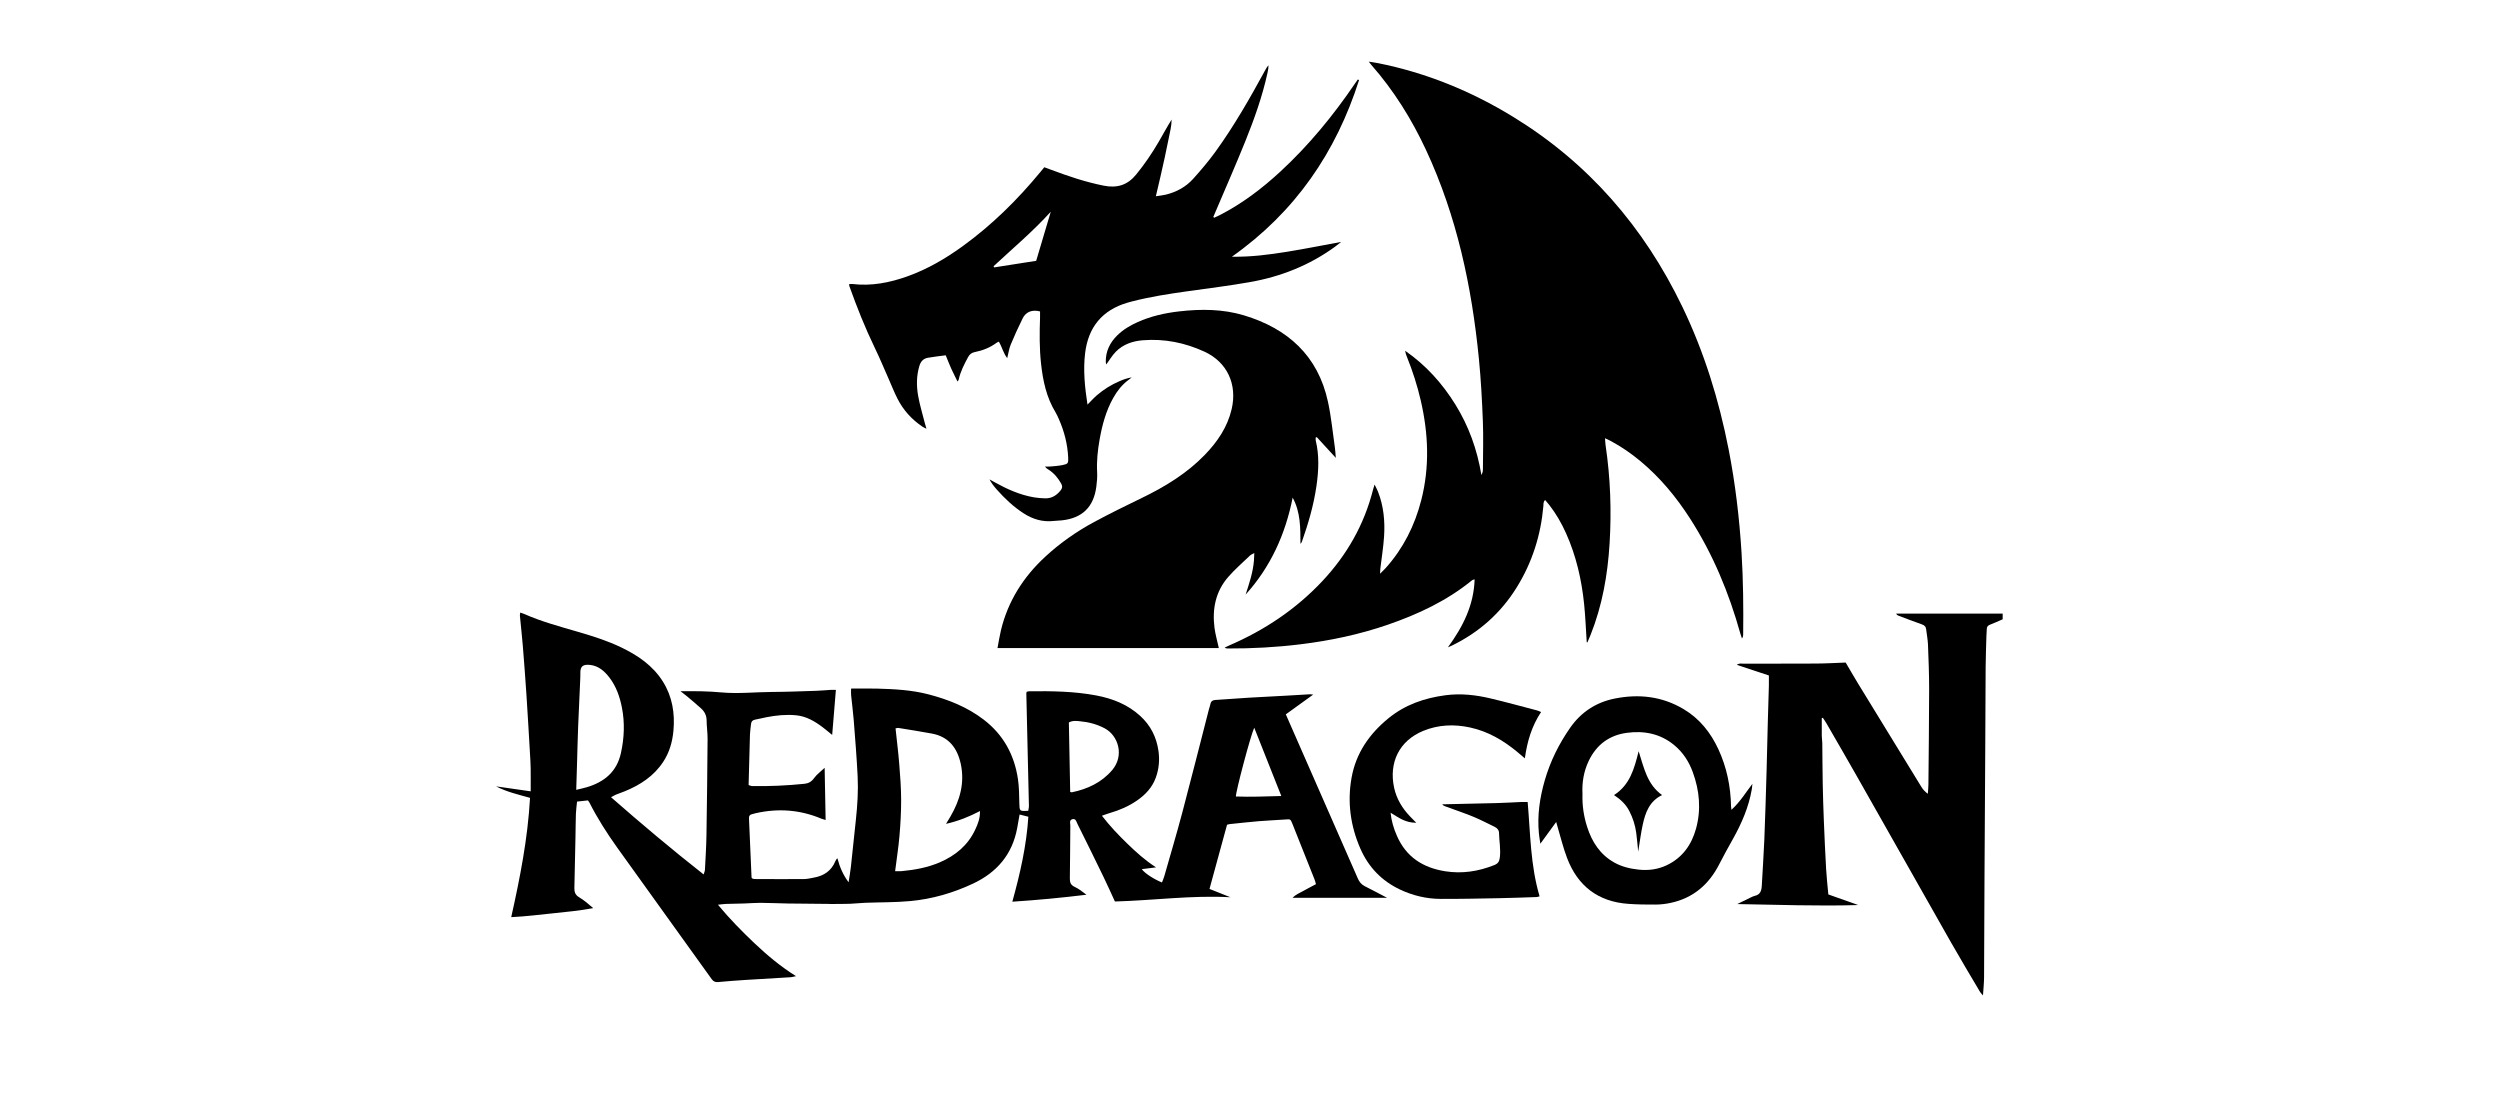 <svg width="180" height="80" viewBox="0 0 180 80" fill="none" xmlns="http://www.w3.org/2000/svg">
<rect width="180" height="80" fill="white"/>
<path fill-rule="evenodd" clip-rule="evenodd" d="M114.244 46.232C114.184 45.323 114.15 44.412 114.058 43.507C113.877 41.739 113.485 40.02 112.753 38.391C112.429 37.669 112.037 36.986 111.551 36.361C111.461 36.244 111.363 36.134 111.251 36.001C111.107 36.133 111.135 36.288 111.124 36.425C110.941 38.535 110.316 40.501 109.199 42.3C108.051 44.15 106.482 45.537 104.528 46.487C104.467 46.516 104.404 46.54 104.249 46.607C105.343 45.107 106.115 43.57 106.173 41.712C106.084 41.742 106.029 41.746 105.995 41.774C104.18 43.257 102.097 44.23 99.903 44.986C97.868 45.685 95.774 46.127 93.639 46.389C91.899 46.603 90.153 46.698 88.4 46.691C88.334 46.691 88.267 46.691 88.175 46.627C88.288 46.574 88.398 46.517 88.512 46.468C91.048 45.373 93.305 43.868 95.203 41.846C96.975 39.958 98.226 37.775 98.86 35.25C98.883 35.159 98.914 35.071 98.97 34.887C99.076 35.107 99.16 35.254 99.22 35.41C99.624 36.444 99.724 37.526 99.654 38.619C99.604 39.391 99.477 40.157 99.386 40.927C99.375 41.018 99.375 41.111 99.363 41.307C99.544 41.125 99.67 41.012 99.781 40.886C101.038 39.48 101.86 37.841 102.328 36.02C102.945 33.621 102.848 31.222 102.293 28.828C102.044 27.753 101.707 26.706 101.294 25.683C101.24 25.549 101.191 25.412 101.17 25.255C102.661 26.288 103.848 27.605 104.797 29.142C105.743 30.675 106.351 32.337 106.662 34.206C106.714 34.074 106.741 34.027 106.751 33.976C106.765 33.909 106.77 33.84 106.77 33.773C106.773 32.63 106.812 31.486 106.767 30.345C106.708 28.836 106.628 27.327 106.48 25.825C105.967 20.625 104.893 15.562 102.672 10.795C101.639 8.576 100.356 6.517 98.737 4.675C98.694 4.627 98.656 4.574 98.551 4.439C98.828 4.483 99.021 4.507 99.211 4.545C102.681 5.237 105.909 6.555 108.923 8.398C114.363 11.725 118.364 16.349 121.125 22.079C122.705 25.356 123.768 28.802 124.464 32.368C124.944 34.828 125.237 37.31 125.392 39.811C125.513 41.768 125.531 43.726 125.509 45.686C125.508 45.777 125.493 45.867 125.421 45.973C125.383 45.855 125.34 45.739 125.306 45.621C124.486 42.683 123.33 39.891 121.675 37.32C120.684 35.78 119.526 34.38 118.113 33.204C117.453 32.655 116.75 32.17 115.995 31.762C115.878 31.699 115.756 31.646 115.561 31.551C115.577 31.763 115.581 31.917 115.603 32.067C115.951 34.405 116.034 36.755 115.892 39.11C115.755 41.374 115.367 43.593 114.522 45.712C114.448 45.897 114.367 46.079 114.288 46.263C114.274 46.252 114.259 46.242 114.244 46.232Z" fill="black"/>
<path fill-rule="evenodd" clip-rule="evenodd" d="M97.852 5.766C96.194 10.962 93.267 15.253 88.698 18.483C90.087 18.506 91.369 18.335 92.644 18.131C93.924 17.925 95.197 17.669 96.567 17.418C96.375 17.568 96.253 17.669 96.125 17.762C94.278 19.106 92.208 19.924 89.974 20.315C88.491 20.574 86.996 20.763 85.505 20.97C84.161 21.158 82.821 21.364 81.505 21.703C81.4 21.73 81.295 21.758 81.191 21.789C79.359 22.323 78.35 23.557 78.126 25.442C77.983 26.655 78.104 27.857 78.299 29.132C78.55 28.88 78.749 28.654 78.975 28.46C79.223 28.25 79.486 28.053 79.761 27.881C80.025 27.716 80.307 27.578 80.591 27.451C80.873 27.324 81.167 27.226 81.486 27.171C81.409 27.231 81.335 27.294 81.256 27.352C80.787 27.697 80.438 28.143 80.155 28.647C79.629 29.584 79.355 30.605 79.17 31.654C79.033 32.433 78.949 33.214 78.994 34.008C79.013 34.345 78.981 34.688 78.938 35.024C78.751 36.507 77.922 37.313 76.441 37.467C76.252 37.486 76.061 37.487 75.873 37.509C75.082 37.601 74.369 37.389 73.708 36.964C72.97 36.49 72.34 35.893 71.761 35.239C71.567 35.019 71.385 34.79 71.241 34.514C71.355 34.578 71.468 34.641 71.581 34.704C72.487 35.208 73.424 35.635 74.454 35.81C74.72 35.855 74.993 35.873 75.263 35.88C75.718 35.891 76.064 35.671 76.348 35.33C76.486 35.164 76.516 35.013 76.403 34.815C76.177 34.418 75.899 34.075 75.512 33.826C75.422 33.769 75.329 33.716 75.243 33.591C75.37 33.591 75.497 33.601 75.623 33.589C75.919 33.561 76.219 33.544 76.509 33.483C76.898 33.403 76.927 33.356 76.91 32.96C76.868 31.983 76.627 31.053 76.232 30.162C76.161 30 76.089 29.837 75.998 29.687C75.345 28.615 75.092 27.426 74.957 26.199C74.834 25.086 74.845 23.972 74.883 22.856C74.888 22.709 74.884 22.562 74.884 22.422C74.32 22.277 73.865 22.446 73.633 22.919C73.327 23.54 73.037 24.169 72.773 24.809C72.65 25.107 72.607 25.437 72.52 25.784C72.243 25.437 72.152 24.994 71.917 24.598C71.854 24.629 71.794 24.649 71.745 24.686C71.277 25.033 70.746 25.239 70.183 25.35C69.943 25.397 69.809 25.514 69.698 25.72C69.421 26.237 69.149 26.752 69.027 27.333C69.02 27.366 68.99 27.395 68.942 27.471C68.779 27.137 68.624 26.837 68.485 26.531C68.352 26.235 68.236 25.932 68.092 25.581C67.657 25.64 67.228 25.685 66.804 25.76C66.482 25.816 66.293 26.024 66.196 26.345C65.982 27.054 65.98 27.776 66.104 28.488C66.22 29.154 66.422 29.806 66.588 30.465C66.617 30.58 66.654 30.693 66.705 30.871C66.57 30.801 66.488 30.769 66.417 30.721C65.646 30.203 65.038 29.532 64.618 28.704C64.378 28.233 64.186 27.737 63.971 27.253C63.647 26.52 63.341 25.779 62.991 25.059C62.29 23.613 61.699 22.124 61.158 20.612C61.145 20.575 61.142 20.535 61.127 20.465C61.211 20.458 61.286 20.439 61.357 20.447C62.738 20.614 64.06 20.354 65.351 19.891C66.794 19.373 68.103 18.605 69.339 17.707C71.429 16.188 73.253 14.388 74.896 12.398C74.99 12.284 75.084 12.171 75.19 12.042C75.359 12.104 75.51 12.158 75.66 12.215C76.905 12.686 78.162 13.107 79.472 13.369C80.415 13.557 81.169 13.338 81.791 12.581C82.406 11.832 82.947 11.036 83.432 10.2C83.739 9.673 84.028 9.135 84.357 8.609C84.357 9.071 84.233 9.515 84.147 9.963C84.059 10.417 83.962 10.869 83.865 11.321C83.764 11.786 83.659 12.25 83.553 12.714C83.451 13.16 83.345 13.605 83.222 14.13C83.511 14.084 83.735 14.066 83.951 14.012C84.706 13.823 85.379 13.463 85.899 12.885C86.462 12.261 87.01 11.616 87.503 10.936C88.854 9.073 89.992 7.076 91.092 5.057C91.156 4.938 91.221 4.82 91.333 4.703C91.327 4.784 91.326 4.865 91.315 4.945C91.302 5.039 91.284 5.133 91.264 5.226C90.892 6.947 90.297 8.597 89.641 10.224C88.965 11.9 88.236 13.554 87.529 15.218C87.473 15.351 87.415 15.484 87.359 15.617C87.378 15.638 87.397 15.659 87.417 15.68C87.545 15.62 87.675 15.564 87.801 15.499C89.422 14.671 90.858 13.582 92.191 12.35C94.227 10.468 95.976 8.341 97.534 6.051C97.609 5.94 97.688 5.831 97.764 5.722C97.794 5.737 97.823 5.751 97.852 5.766ZM75.657 15.242C74.371 16.664 72.919 17.882 71.536 19.17C71.55 19.198 71.565 19.226 71.579 19.253C72.588 19.095 73.598 18.937 74.605 18.779C74.964 17.571 75.311 16.407 75.657 15.242Z" fill="black"/>
<path fill-rule="evenodd" clip-rule="evenodd" d="M71.82 46.659C71.908 46.197 71.971 45.783 72.069 45.376C72.576 43.273 73.687 41.533 75.264 40.078C76.328 39.095 77.508 38.27 78.778 37.584C79.913 36.972 81.072 36.406 82.231 35.843C83.892 35.036 85.452 34.087 86.746 32.75C87.656 31.809 88.379 30.752 88.681 29.45C89.092 27.681 88.366 26.078 86.721 25.32C85.322 24.675 83.833 24.374 82.284 24.499C81.553 24.558 80.865 24.786 80.337 25.326C80.077 25.592 79.884 25.925 79.653 26.239C79.644 26.199 79.617 26.134 79.616 26.069C79.601 25.302 79.909 24.671 80.447 24.143C80.87 23.728 81.371 23.433 81.908 23.192C82.859 22.766 83.863 22.539 84.891 22.421C86.468 22.239 88.05 22.247 89.575 22.708C92.713 23.658 94.891 25.603 95.611 28.917C95.848 30.003 95.952 31.118 96.111 32.221C96.144 32.446 96.153 32.675 96.178 32.966C95.693 32.437 95.249 31.953 94.806 31.47C94.781 31.482 94.755 31.493 94.73 31.505C94.73 31.575 94.717 31.647 94.732 31.712C94.998 32.804 94.943 33.902 94.784 34.998C94.586 36.361 94.204 37.68 93.746 38.977C93.725 39.039 93.694 39.097 93.634 39.158C93.629 38.017 93.644 36.877 93.072 35.83C92.549 38.463 91.488 40.815 89.685 42.809C89.945 42.006 90.215 41.212 90.284 40.366C90.296 40.207 90.299 40.046 90.309 39.818C90.169 39.898 90.069 39.932 90 39.998C89.472 40.506 88.914 40.988 88.434 41.539C87.519 42.589 87.271 43.851 87.444 45.204C87.506 45.684 87.645 46.155 87.755 46.659H71.82V46.659Z" fill="black"/>
<path fill-rule="evenodd" clip-rule="evenodd" d="M144.192 44.589C143.882 44.723 143.577 44.865 143.263 44.985C143.108 45.044 143.056 45.146 143.048 45.292C143.038 45.468 143.026 45.645 143.021 45.821C143.001 46.554 142.972 47.287 142.966 48.02C142.951 50.06 142.948 52.101 142.937 54.142C142.92 57.215 142.899 60.288 142.883 63.361C142.871 65.701 142.868 68.041 142.853 70.381C142.85 70.787 142.805 71.192 142.775 71.67C142.684 71.562 142.611 71.497 142.564 71.418C141.867 70.236 141.159 69.061 140.481 67.869C138.213 63.878 135.958 59.881 133.694 55.888C132.97 54.612 132.233 53.344 131.5 52.074C131.422 51.938 131.33 51.812 131.244 51.681C131.218 51.69 131.193 51.698 131.167 51.707C131.167 52.134 131.163 52.56 131.169 52.987C131.171 53.162 131.203 53.338 131.205 53.514C131.217 54.479 131.217 55.445 131.236 56.41C131.253 57.306 131.281 58.202 131.317 59.097C131.364 60.264 131.416 61.429 131.482 62.594C131.515 63.189 131.585 63.781 131.64 64.399C132.369 64.657 133.08 64.911 133.792 65.164C130.89 65.252 127.996 65.138 125.078 65.093C125.398 64.937 125.718 64.779 126.04 64.625C126.138 64.579 126.236 64.523 126.34 64.502C126.735 64.418 126.829 64.138 126.848 63.784C126.906 62.673 126.988 61.563 127.032 60.452C127.101 58.757 127.148 57.059 127.198 55.363C127.231 54.25 127.251 53.137 127.281 52.023C127.304 51.141 127.335 50.259 127.359 49.377C127.366 49.134 127.36 48.89 127.36 48.635C126.592 48.38 125.85 48.134 125.052 47.869C125.222 47.739 125.369 47.782 125.499 47.782C127.25 47.779 129.001 47.787 130.752 47.776C131.455 47.772 132.157 47.73 132.888 47.704C133.182 48.202 133.464 48.695 133.759 49.18C135.282 51.672 136.806 54.162 138.335 56.65C138.451 56.839 138.6 57.007 138.804 57.152C138.819 56.927 138.844 56.701 138.846 56.475C138.867 54.191 138.895 51.907 138.898 49.623C138.899 48.55 138.857 47.477 138.815 46.405C138.801 46.041 138.722 45.679 138.684 45.316C138.662 45.11 138.555 45.016 138.364 44.95C137.801 44.755 137.245 44.538 136.687 44.328C136.627 44.305 136.571 44.275 136.524 44.181H144.192V44.589V44.589Z" fill="black"/>
<path fill-rule="evenodd" clip-rule="evenodd" d="M60.295 61.798C60.461 62.439 60.71 62.999 61.098 63.524C61.154 63.157 61.222 62.791 61.263 62.423C61.388 61.291 61.501 60.157 61.623 59.024C61.735 57.983 61.802 56.937 61.75 55.892C61.683 54.538 61.572 53.186 61.467 51.834C61.42 51.239 61.339 50.647 61.28 50.053C61.266 49.908 61.278 49.76 61.278 49.577C61.912 49.577 62.534 49.563 63.155 49.58C64.401 49.613 65.649 49.679 66.861 49.996C68.287 50.369 69.644 50.907 70.83 51.816C72.251 52.906 73.042 54.365 73.296 56.12C73.378 56.681 73.377 57.257 73.392 57.826C73.407 58.408 73.396 58.409 74.032 58.382C74.049 58.265 74.085 58.138 74.082 58.011C74.056 56.72 74.022 55.43 73.992 54.139C73.959 52.74 73.927 51.341 73.896 49.941C73.895 49.902 73.91 49.863 73.92 49.809C73.983 49.796 74.048 49.771 74.112 49.771C75.726 49.754 77.339 49.772 78.932 50.073C80.11 50.296 81.198 50.725 82.099 51.549C82.839 52.226 83.267 53.068 83.409 54.06C83.503 54.716 83.445 55.359 83.221 55.982C82.962 56.702 82.464 57.229 81.845 57.651C81.257 58.052 80.612 58.333 79.93 58.53C79.75 58.581 79.575 58.651 79.338 58.733C79.914 59.479 80.527 60.121 81.163 60.738C81.802 61.359 82.464 61.957 83.234 62.45C82.897 62.492 82.559 62.535 82.21 62.579C82.405 62.862 83.049 63.288 83.66 63.538C83.716 63.391 83.783 63.248 83.826 63.098C84.266 61.557 84.724 60.021 85.134 58.472C85.788 56.005 86.41 53.528 87.046 51.056C87.076 50.937 87.126 50.823 87.147 50.703C87.184 50.493 87.306 50.41 87.51 50.397C88.321 50.345 89.131 50.282 89.941 50.232C90.846 50.178 91.752 50.135 92.658 50.085C93.212 50.054 93.766 50.019 94.32 49.988C94.368 49.985 94.417 49.996 94.554 50.008C93.855 50.513 93.225 50.967 92.579 51.434C92.865 52.087 93.137 52.707 93.409 53.326C94.861 56.633 96.315 59.94 97.763 63.249C97.871 63.496 98.019 63.683 98.264 63.806C98.772 64.061 99.273 64.33 99.867 64.64H93.069C93.291 64.399 93.592 64.289 93.86 64.136C94.141 63.975 94.432 63.83 94.748 63.662C94.717 63.553 94.694 63.438 94.651 63.33C94.12 61.991 93.587 60.654 93.054 59.316C92.913 58.964 92.913 58.975 92.53 59.004C91.909 59.051 91.286 59.071 90.665 59.123C89.951 59.182 89.239 59.264 88.526 59.337C88.474 59.343 88.424 59.362 88.347 59.381C87.93 60.908 87.511 62.438 87.084 64.003C87.597 64.207 88.093 64.405 88.588 64.602C85.804 64.448 83.05 64.832 80.274 64.908C80.002 64.32 79.744 63.737 79.466 63.164C78.844 61.88 78.216 60.6 77.578 59.323C77.503 59.172 77.46 58.905 77.2 58.985C76.972 59.055 77.066 59.286 77.064 59.449C77.049 60.714 77.05 61.979 77.029 63.244C77.024 63.534 77.091 63.722 77.374 63.854C77.675 63.995 77.946 64.203 78.223 64.421C76.463 64.636 74.71 64.803 72.888 64.923C73.45 62.897 73.904 60.904 74.042 58.805C73.849 58.756 73.645 58.705 73.41 58.645C73.351 58.981 73.297 59.298 73.239 59.615C72.89 61.52 71.772 62.816 70.054 63.622C68.619 64.295 67.108 64.734 65.532 64.878C64.454 64.977 63.366 64.96 62.283 65.001C61.918 65.015 61.555 65.061 61.19 65.073C60.733 65.088 60.274 65.084 59.816 65.087C59.749 65.087 59.681 65.082 59.613 65.081C58.65 65.072 57.686 65.067 56.723 65.052C56.073 65.042 55.423 65.008 54.773 65.004C54.381 65.001 53.989 65.038 53.597 65.05C53.15 65.064 52.702 65.068 52.255 65.083C52.097 65.088 51.939 65.115 51.691 65.141C52.548 66.172 53.425 67.064 54.336 67.926C55.244 68.782 56.195 69.584 57.312 70.282C57.137 70.319 57.036 70.353 56.933 70.36C55.852 70.427 54.77 70.486 53.689 70.555C53.028 70.598 52.367 70.645 51.707 70.708C51.491 70.729 51.363 70.666 51.234 70.487C48.971 67.329 46.695 64.18 44.435 61.021C43.7 59.993 43.02 58.928 42.446 57.798C42.422 57.75 42.387 57.708 42.334 57.629C42.084 57.656 41.822 57.685 41.547 57.715C41.517 58.03 41.475 58.31 41.465 58.592C41.446 59.149 41.446 59.707 41.434 60.264C41.41 61.487 41.386 62.71 41.355 63.932C41.347 64.227 41.421 64.44 41.7 64.605C42.058 64.818 42.38 65.093 42.711 65.385C41.744 65.568 40.775 65.659 39.807 65.759C38.83 65.861 37.853 65.984 36.808 66.035C37.448 63.175 38 60.358 38.162 57.446C37.323 57.208 36.483 57.019 35.717 56.618C36.528 56.735 37.34 56.851 38.21 56.976C38.21 56.386 38.216 55.859 38.208 55.332C38.202 54.967 38.18 54.601 38.158 54.235C38.075 52.827 37.996 51.418 37.903 50.01C37.825 48.832 37.736 47.656 37.641 46.48C37.582 45.764 37.501 45.05 37.433 44.336C37.427 44.271 37.445 44.205 37.455 44.107C37.562 44.143 37.65 44.165 37.732 44.201C38.988 44.759 40.312 45.111 41.625 45.495C42.68 45.803 43.727 46.132 44.719 46.609C45.922 47.187 47.006 47.919 47.732 49.079C48.406 50.158 48.6 51.342 48.489 52.596C48.416 53.411 48.2 54.173 47.749 54.856C47.072 55.882 46.093 56.521 44.978 56.974C44.764 57.061 44.545 57.134 44.332 57.221C44.237 57.26 44.149 57.318 43.996 57.401C46.18 59.315 48.362 61.152 50.662 62.96C50.706 62.807 50.752 62.715 50.756 62.621C50.798 61.793 50.851 60.966 50.865 60.139C50.903 57.827 50.928 55.516 50.946 53.205C50.95 52.758 50.879 52.311 50.876 51.864C50.873 51.507 50.726 51.231 50.477 51.005C50.146 50.704 49.802 50.418 49.46 50.13C49.328 50.018 49.188 49.916 48.997 49.769C49.543 49.769 50.023 49.759 50.502 49.772C50.975 49.785 51.449 49.808 51.921 49.852C53.154 49.966 54.383 49.826 55.615 49.82C56.658 49.815 57.701 49.772 58.744 49.739C59.109 49.727 59.473 49.692 59.838 49.67C59.943 49.664 60.049 49.669 60.184 49.669C60.094 50.763 60.007 51.822 59.917 52.915C59.688 52.729 59.475 52.547 59.253 52.377C58.674 51.938 58.062 51.571 57.315 51.5C56.595 51.432 55.885 51.503 55.18 51.641C54.914 51.693 54.651 51.764 54.385 51.809C54.173 51.845 54.085 51.966 54.068 52.168C54.047 52.411 54.005 52.653 53.997 52.897C53.96 54.104 53.931 55.312 53.899 56.523C54.009 56.558 54.071 56.594 54.133 56.595C55.394 56.621 56.651 56.561 57.906 56.435C58.201 56.406 58.42 56.292 58.608 56.032C58.806 55.757 59.096 55.548 59.374 55.284C59.399 56.563 59.422 57.776 59.445 59.039C59.297 58.993 59.209 58.974 59.127 58.94C57.602 58.299 56.033 58.189 54.425 58.547C54.332 58.567 54.242 58.6 54.149 58.62C53.992 58.653 53.919 58.743 53.926 58.907C53.989 60.33 54.05 61.754 54.112 63.177C54.113 63.189 54.123 63.201 54.139 63.236C54.184 63.251 54.246 63.29 54.307 63.29C55.501 63.295 56.695 63.302 57.888 63.293C58.129 63.291 58.37 63.229 58.609 63.186C59.325 63.058 59.863 62.697 60.146 62.003C60.167 61.953 60.197 61.907 60.225 61.861C60.231 61.849 60.244 61.842 60.295 61.798ZM70.557 58.395C69.771 58.809 68.999 59.115 68.114 59.318C68.246 59.098 68.343 58.941 68.437 58.78C69.122 57.606 69.47 56.358 69.174 54.997C68.927 53.858 68.308 53.042 67.099 52.818C66.301 52.669 65.499 52.544 64.699 52.414C64.627 52.402 64.549 52.432 64.479 52.443C64.571 53.316 64.678 54.164 64.746 55.015C64.815 55.866 64.879 56.72 64.882 57.573C64.885 58.439 64.837 59.308 64.763 60.172C64.691 61.013 64.559 61.849 64.449 62.724C64.623 62.724 64.771 62.736 64.917 62.722C65.864 62.633 66.795 62.465 67.674 62.084C68.793 61.599 69.689 60.864 70.214 59.737C70.4 59.338 70.574 58.926 70.557 58.395ZM41.489 56.868C41.772 56.799 42.02 56.75 42.261 56.677C43.516 56.3 44.41 55.566 44.707 54.219C44.946 53.132 44.993 52.042 44.779 50.949C44.626 50.17 44.37 49.427 43.881 48.788C43.526 48.325 43.099 47.942 42.493 47.875C41.96 47.815 41.778 47.992 41.786 48.45C41.789 48.64 41.781 48.83 41.772 49.02C41.724 50.117 41.668 51.214 41.626 52.312C41.59 53.261 41.569 54.211 41.541 55.16C41.525 55.701 41.508 56.242 41.489 56.868ZM77.054 57.021C77.126 57.036 77.154 57.05 77.177 57.045C78.306 56.811 79.314 56.341 80.074 55.45C80.977 54.392 80.505 52.953 79.544 52.443C78.984 52.146 78.391 51.988 77.765 51.931C77.512 51.908 77.256 51.863 76.958 52.015C76.99 53.678 77.022 55.354 77.054 57.021ZM90.305 52.394C90.046 52.941 88.96 57.037 88.984 57.348C90.054 57.388 91.124 57.343 92.255 57.313C91.597 55.652 90.964 54.056 90.305 52.394Z" fill="black"/>
<path fill-rule="evenodd" clip-rule="evenodd" d="M124.663 58.308C125.296 57.73 125.687 57.067 126.173 56.438C126.158 56.572 126.15 56.707 126.127 56.84C125.907 58.115 125.398 59.283 124.773 60.403C124.435 61.007 124.098 61.609 123.784 62.227C123.044 63.684 121.901 64.668 120.274 65.011C119.932 65.083 119.577 65.126 119.228 65.129C118.565 65.133 117.899 65.125 117.238 65.078C115.068 64.924 113.596 63.798 112.828 61.773C112.544 61.027 112.359 60.244 112.129 59.478C112.107 59.406 112.088 59.332 112.046 59.181C111.657 59.715 111.311 60.192 110.906 60.748C110.862 60.445 110.822 60.229 110.801 60.011C110.675 58.709 110.862 57.44 111.221 56.192C111.616 54.82 112.244 53.556 113.057 52.391C113.836 51.278 114.91 50.569 116.246 50.299C117.996 49.946 119.675 50.133 121.23 51.063C122.374 51.747 123.171 52.75 123.724 53.947C124.325 55.246 124.608 56.623 124.635 58.053C124.637 58.107 124.647 58.16 124.663 58.308ZM113.939 57.167C113.912 58.011 114.034 58.787 114.276 59.541C114.623 60.623 115.21 61.531 116.224 62.1C116.762 62.402 117.349 62.543 117.964 62.611C118.685 62.691 119.371 62.601 120.02 62.289C121.132 61.755 121.791 60.828 122.112 59.67C122.493 58.294 122.368 56.926 121.88 55.593C121.6 54.827 121.168 54.161 120.533 53.64C119.535 52.82 118.37 52.597 117.132 52.764C115.878 52.932 114.958 53.608 114.399 54.762C114.022 55.539 113.895 56.361 113.939 57.167Z" fill="black"/>
<path fill-rule="evenodd" clip-rule="evenodd" d="M109.992 57.743C110.189 60.046 110.193 62.321 110.851 64.538C110.752 64.561 110.692 64.586 110.631 64.588C109.724 64.618 108.817 64.653 107.91 64.67C106.513 64.696 105.117 64.727 103.721 64.721C102.707 64.716 101.734 64.485 100.812 64.052C99.49 63.431 98.535 62.441 97.951 61.11C97.236 59.478 96.998 57.766 97.31 56.009C97.625 54.232 98.592 52.836 99.978 51.708C101.175 50.734 102.556 50.26 104.069 50.058C105.181 49.91 106.26 50.035 107.331 50.289C108.452 50.555 109.561 50.862 110.675 51.153C110.753 51.174 110.825 51.212 110.958 51.265C110.294 52.267 109.957 53.372 109.79 54.6C109.589 54.43 109.428 54.294 109.267 54.159C108.254 53.312 107.139 52.658 105.836 52.377C104.697 52.132 103.568 52.175 102.482 52.619C100.732 53.335 99.988 54.919 100.377 56.718C100.552 57.523 100.965 58.201 101.53 58.791C101.657 58.925 101.788 59.054 101.973 59.241C101.553 59.236 101.245 59.143 100.957 59.005C100.68 58.873 100.425 58.696 100.121 58.516C100.184 59.12 100.348 59.658 100.576 60.177C101.239 61.699 102.446 62.475 104.046 62.73C105.273 62.925 106.443 62.742 107.588 62.286C107.853 62.181 107.949 62.034 107.986 61.752C108.064 61.15 107.94 60.561 107.93 59.967C107.926 59.765 107.79 59.615 107.608 59.528C107.096 59.28 106.59 59.015 106.064 58.799C105.401 58.528 104.719 58.3 104.045 58.051C103.973 58.025 103.903 57.995 103.843 57.906C103.917 57.906 103.992 57.907 104.066 57.906C105.298 57.879 106.531 57.855 107.764 57.822C108.359 57.806 108.954 57.769 109.549 57.743C109.684 57.738 109.819 57.743 109.992 57.743Z" fill="black"/>
<path fill-rule="evenodd" clip-rule="evenodd" d="M116.21 57.245C117.358 56.507 117.67 55.345 117.982 54.087C118.366 55.295 118.597 56.476 119.668 57.246C118.758 57.685 118.469 58.502 118.28 59.363C118.141 59.992 118.064 60.635 117.951 61.32C117.901 60.839 117.866 60.402 117.809 59.969C117.735 59.413 117.565 58.887 117.306 58.387C117.063 57.914 116.694 57.567 116.21 57.245Z" fill="black"/>
</svg>
